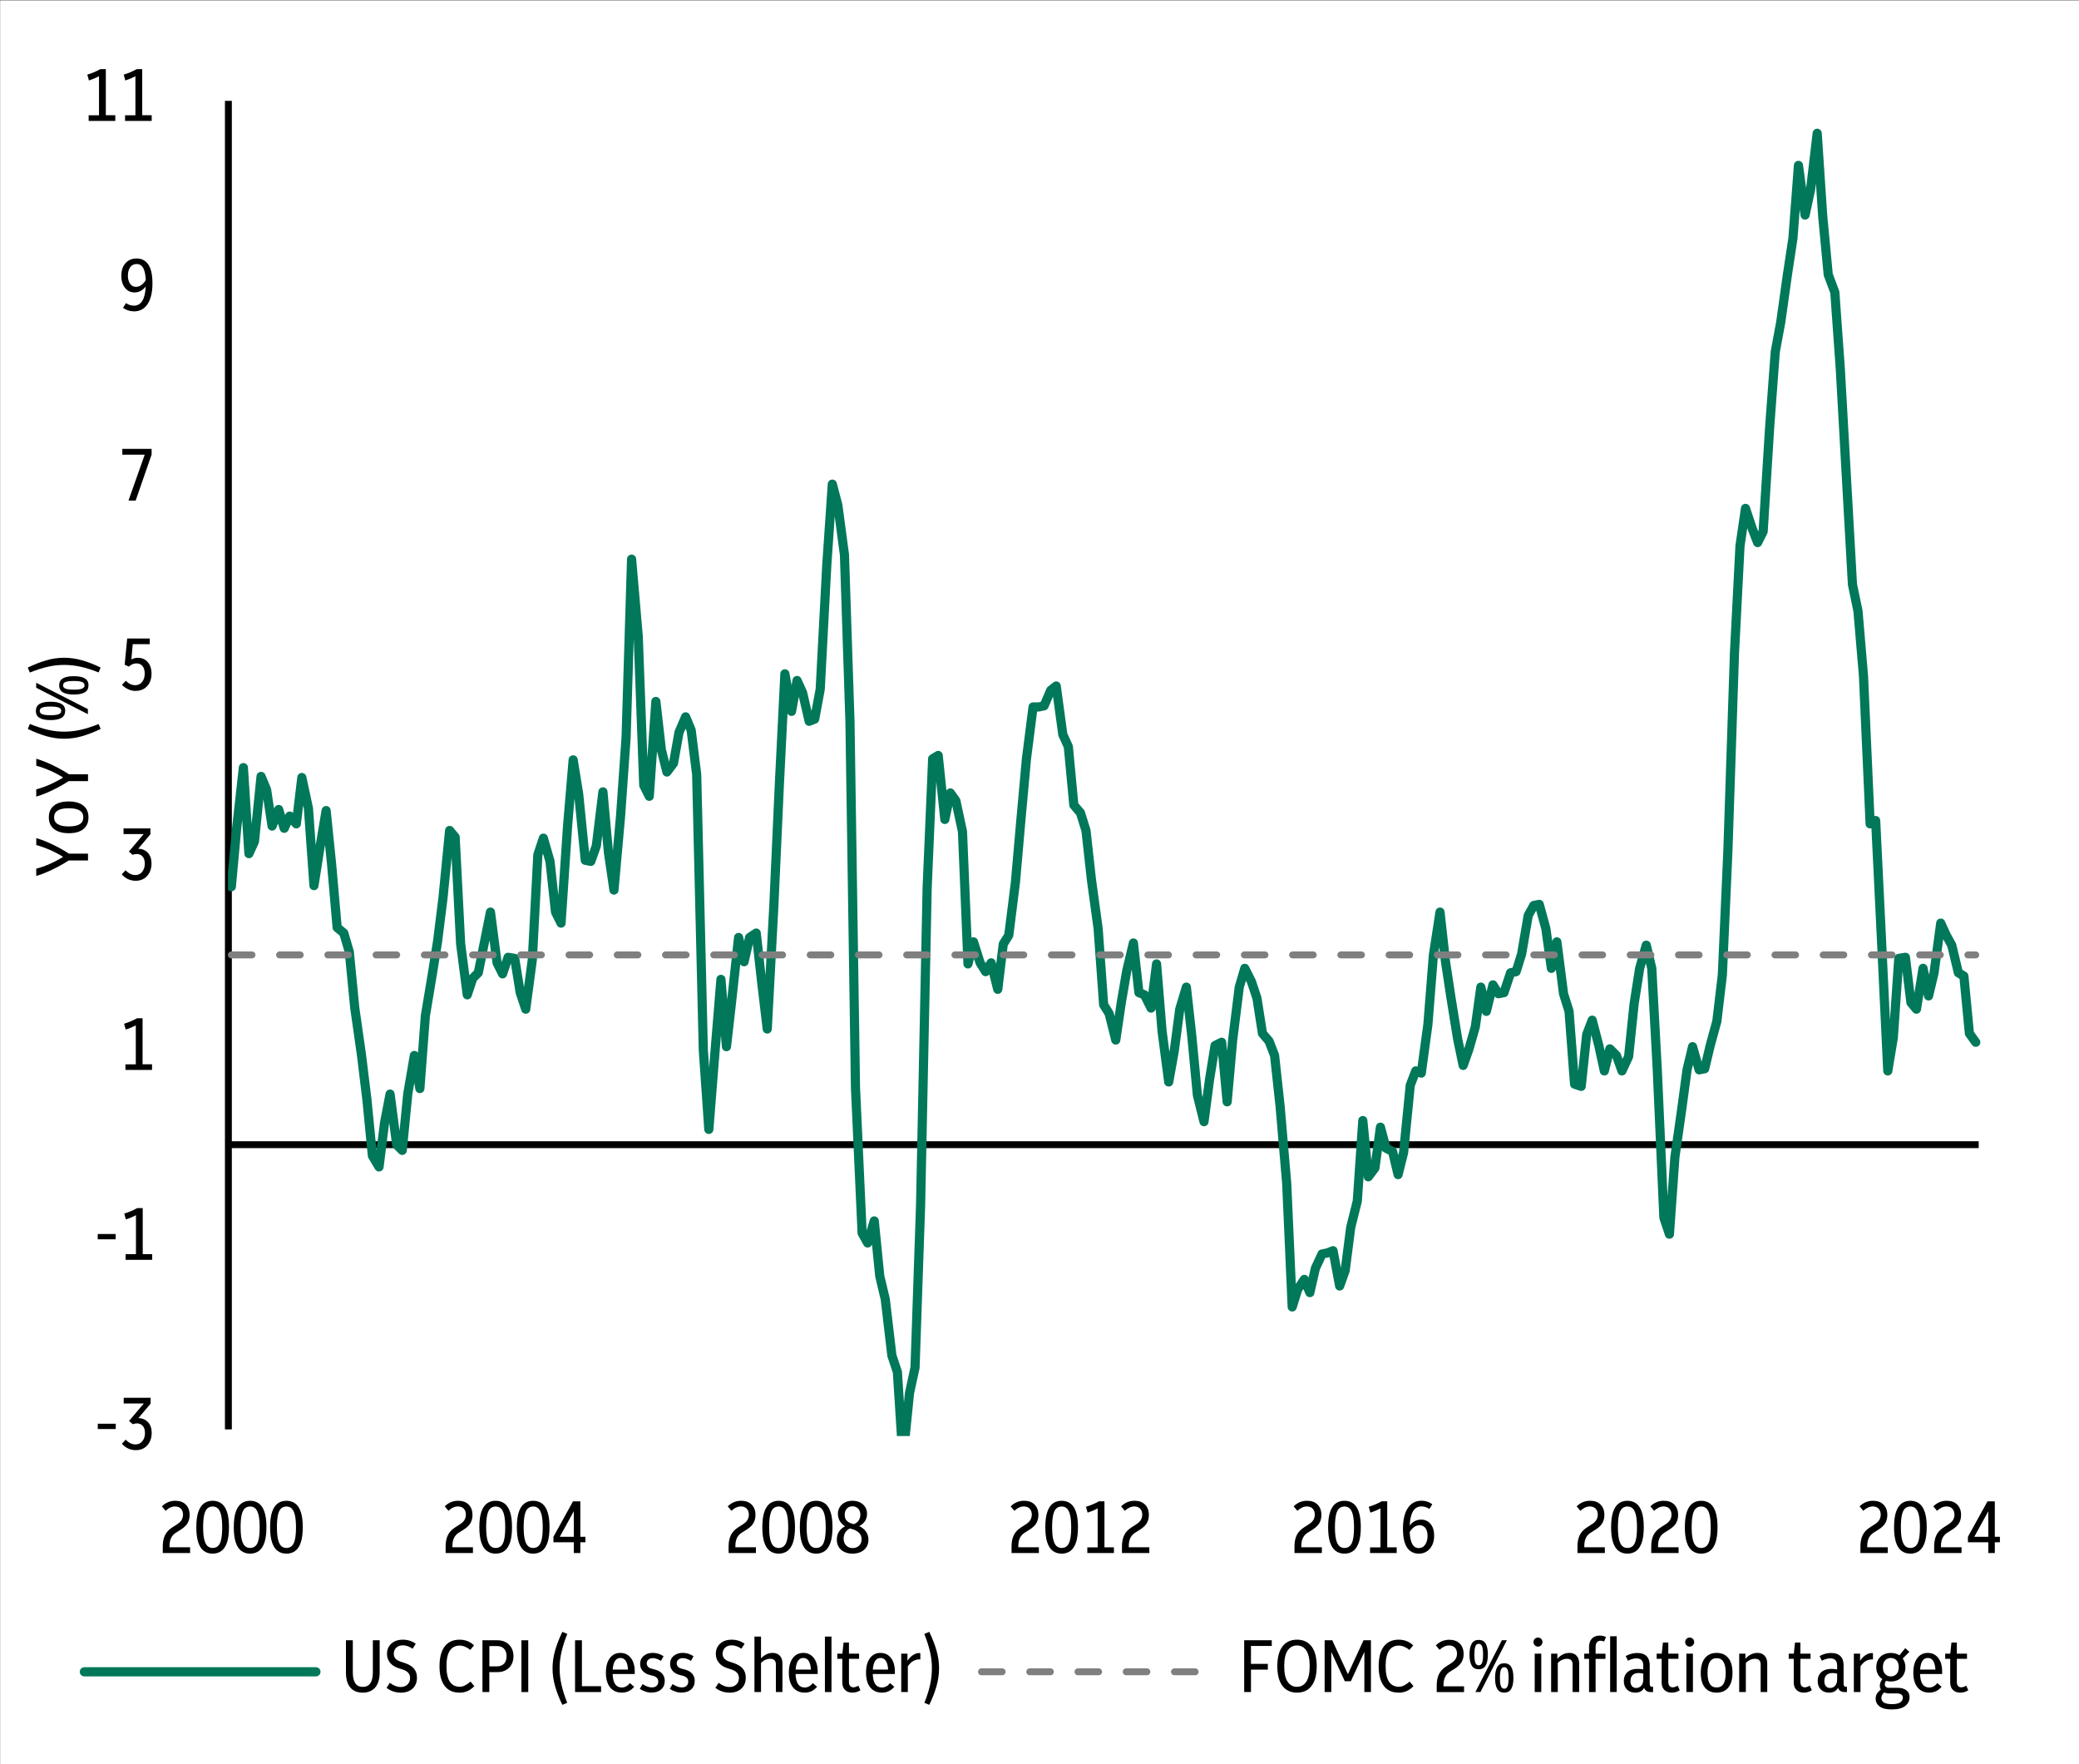 <?xml version="1.0" encoding="UTF-8"?>
<svg id="Layer_1" data-name="Layer 1" xmlns="http://www.w3.org/2000/svg" xmlns:xlink="http://www.w3.org/1999/xlink" viewBox="0 0 493.92 419.04">
  <rect x="0" y="0" width="493.92" height="419.04" fill="#333333" stroke="none"/>
  <defs>
    <style>
      .cls-1 {
        clip-path: url(#clippath-20);
      }

      .cls-2 {
        clip-path: url(#clippath-11);
      }

      .cls-3 {
        clip-path: url(#clippath-16);
      }

      .cls-4 {
        stroke: #007859;
        stroke-width: 2.18px;
      }

      .cls-4, .cls-5, .cls-6, .cls-7, .cls-8 {
        fill: none;
      }

      .cls-4, .cls-5, .cls-7 {
        stroke-linejoin: round;
      }

      .cls-4, .cls-7 {
        stroke-linecap: round;
      }

      .cls-5, .cls-7 {
        stroke-width: 1.64px;
      }

      .cls-5, .cls-8 {
        stroke: #000;
      }

      .cls-9 {
        clip-path: url(#clippath-2);
      }

      .cls-10 {
        clip-path: url(#clippath-13);
      }

      .cls-11, .cls-6, .cls-12 {
        stroke-width: 0px;
      }

      .cls-13 {
        clip-path: url(#clippath-15);
      }

      .cls-14 {
        clip-path: url(#clippath-6);
      }

      .cls-15 {
        clip-path: url(#clippath-7);
      }

      .cls-16 {
        clip-path: url(#clippath-21);
      }

      .cls-17 {
        clip-path: url(#clippath-1);
      }

      .cls-18 {
        clip-path: url(#clippath-4);
      }

      .cls-19 {
        clip-path: url(#clippath-12);
      }

      .cls-12 {
        fill: #fff;
      }

      .cls-20 {
        clip-path: url(#clippath-9);
      }

      .cls-21 {
        clip-path: url(#clippath);
      }

      .cls-22 {
        clip-path: url(#clippath-19);
      }

      .cls-23 {
        clip-path: url(#clippath-3);
      }

      .cls-24 {
        clip-path: url(#clippath-8);
      }

      .cls-7 {
        stroke: #7f7f7f;
        stroke-dasharray: 0 0 4.91 6.55;
      }

      .cls-25 {
        clip-path: url(#clippath-18);
      }

      .cls-8 {
        opacity: 0;
        stroke-miterlimit: 10;
        stroke-width: .14px;
      }

      .cls-26 {
        clip-path: url(#clippath-14);
      }

      .cls-27 {
        clip-path: url(#clippath-17);
      }

      .cls-28 {
        clip-path: url(#clippath-5);
      }

      .cls-29 {
        clip-path: url(#clippath-10);
      }
    </style>
    <clipPath id="clippath">
      <rect class="cls-6" x="-.12" y="-.12" width="494.16" height="419.28"/>
    </clipPath>
    <clipPath id="clippath-1">
      <rect class="cls-6" x="-.12" y="-.12" width="494.16" height="419.28"/>
    </clipPath>
    <clipPath id="clippath-2">
      <rect class="cls-6" x="54.16" y="23.83" width="417.39" height="317.3"/>
    </clipPath>
    <clipPath id="clippath-3">
      <rect class="cls-6" x="54.16" y="23.83" width="417.39" height="317.3"/>
    </clipPath>
    <clipPath id="clippath-4">
      <rect class="cls-6" width="493.92" height="419.04"/>
    </clipPath>
    <clipPath id="clippath-5">
      <rect class="cls-6" width="493.92" height="419.04"/>
    </clipPath>
    <clipPath id="clippath-6">
      <rect class="cls-6" width="493.92" height="419.04"/>
    </clipPath>
    <clipPath id="clippath-7">
      <rect class="cls-6" width="493.92" height="419.04"/>
    </clipPath>
    <clipPath id="clippath-8">
      <rect class="cls-6" width="493.92" height="419.04"/>
    </clipPath>
    <clipPath id="clippath-9">
      <rect class="cls-6" width="493.92" height="419.04"/>
    </clipPath>
    <clipPath id="clippath-10">
      <rect class="cls-6" width="493.92" height="419.04"/>
    </clipPath>
    <clipPath id="clippath-11">
      <rect class="cls-6" width="493.92" height="419.04"/>
    </clipPath>
    <clipPath id="clippath-12">
      <rect class="cls-6" width="493.92" height="419.04"/>
    </clipPath>
    <clipPath id="clippath-13">
      <rect class="cls-6" width="493.92" height="419.04"/>
    </clipPath>
    <clipPath id="clippath-14">
      <rect class="cls-6" width="493.92" height="419.04"/>
    </clipPath>
    <clipPath id="clippath-15">
      <rect class="cls-6" width="493.92" height="419.04"/>
    </clipPath>
    <clipPath id="clippath-16">
      <rect class="cls-6" width="493.92" height="419.04"/>
    </clipPath>
    <clipPath id="clippath-17">
      <rect class="cls-6" width="493.92" height="419.04"/>
    </clipPath>
    <clipPath id="clippath-18">
      <rect class="cls-6" width="493.92" height="419.04"/>
    </clipPath>
    <clipPath id="clippath-19">
      <rect class="cls-6" width="493.92" height="419.04"/>
    </clipPath>
    <clipPath id="clippath-20">
      <rect class="cls-6" width="493.92" height="419.04"/>
    </clipPath>
    <clipPath id="clippath-21">
      <rect class="cls-6" width="493.92" height="419.04"/>
    </clipPath>
  </defs>
  <g class="cls-21">
    <rect class="cls-8" x=".03" y=".08" width="493.98" height="419.1"/>
  </g>
  <g class="cls-17">
    <rect class="cls-12" x=".03" y=".08" width="493.98" height="419.1"/>
  </g>
  <line class="cls-5" x1="54.26" y1="339.55" x2="54.26" y2="23.96"/>
  <line class="cls-5" x1="54.26" y1="271.92" x2="470.09" y2="271.92"/>
  <g class="cls-9">
    <polyline class="cls-4" points="54.96 210.64 56.25 196.49 57.82 182.35 59.14 202.78 60.45 199.9 62.02 184.44 63.33 187.59 64.64 196.23 66.21 192.3 67.52 196.76 68.83 193.87 70.4 195.71 71.71 184.7 73.28 192.04 74.59 210.38 75.9 202 77.48 192.56 78.79 205.4 80.1 220.34 81.67 221.65 82.98 226.1 84.29 239.47 85.86 250.47 87.17 261.21 88.48 274.58 90.05 277.2 91.36 266.71 92.67 259.9 94.25 271.95 95.56 273.27 96.87 259.9 98.44 250.73 99.75 258.59 101.06 241.3 102.63 231.87 103.94 223.74 105.25 213.26 106.82 197.28 108.13 198.85 109.44 224.27 111.01 236.32 112.32 232.39 113.63 231.08 115.21 223.22 116.52 216.67 118.09 228.72 119.4 231.34 120.71 227.41 122.28 227.67 123.59 235.8 124.9 239.73 126.47 227.94 127.78 203.05 129.09 199.11 130.67 204.62 131.98 216.67 133.29 219.29 134.86 195.97 136.17 180.51 137.48 188.63 139.05 204.36 140.36 204.62 141.67 200.95 143.24 188.11 144.55 202.52 145.86 211.43 147.43 193.87 148.74 175.27 150.05 132.83 151.63 151.17 152.94 186.54 154.25 189.16 155.82 166.63 157.13 178.15 158.44 183.39 160.01 181.3 161.32 173.96 162.89 170.29 164.2 173.44 165.51 183.92 167.09 249.42 168.4 268.29 169.71 251.78 171.28 232.65 172.59 248.64 173.9 237.11 175.47 222.7 176.78 228.46 178.09 222.7 179.66 221.65 180.97 233.44 182.28 244.44 183.85 215.1 185.16 186.28 186.47 160.07 188.05 168.98 189.36 161.65 190.67 164.53 192.24 171.34 193.55 170.82 194.86 163.74 196.43 134.14 197.74 115.01 199.05 119.99 200.62 131.78 201.93 171.34 203.24 258.33 204.82 292.92 206.13 295.27 207.7 290.03 209.01 303.13 210.32 308.64 211.89 322 213.2 325.93 214.51 346.43 216.08 330.91 217.39 324.88 218.7 286.63 220.27 210.91 221.58 180.25 222.89 179.46 224.47 194.66 225.78 188.37 227.09 190.21 228.66 197.54 229.97 228.98 231.28 223.74 232.85 228.72 234.16 230.82 235.47 228.72 237.04 235.01 238.35 224.27 239.66 222.17 241.24 209.6 242.55 194.66 243.86 180.25 245.43 167.94 246.74 167.94 248.05 167.67 249.62 164 250.93 162.96 252.5 174.49 253.81 177.37 255.12 191.25 256.69 193.09 258 197.28 259.31 209.07 260.89 220.6 262.2 238.68 263.51 240.78 265.08 247.06 266.39 238.16 267.7 230.56 269.27 224.01 270.58 235.8 271.89 236.32 273.46 239.47 274.77 228.98 276.08 244.97 277.66 257.02 278.97 249.68 280.28 239.73 281.85 234.49 283.16 246.28 284.47 260.16 286.04 266.45 287.35 256.5 288.66 248.37 290.23 247.59 291.54 261.74 292.85 247.06 294.42 234.49 295.73 230.03 297.31 233.18 298.62 237.11 299.93 245.49 301.5 247.33 302.81 250.73 304.12 262.78 305.69 281.13 307 310.47 308.31 306.28 309.88 303.92 311.19 307.06 312.5 301.3 314.08 297.89 315.39 297.63 316.7 297.11 318.27 305.49 319.58 301.82 320.89 291.61 322.46 285.32 323.77 266.19 325.08 279.55 326.65 277.46 327.96 267.76 329.27 272.74 330.84 273.53 332.15 279.03 333.46 273.79 335.04 257.81 336.35 254.4 337.66 254.92 339.23 243.4 340.54 226.89 342.11 216.67 343.42 228.46 344.73 237.11 346.3 246.8 347.61 253.09 348.92 249.42 350.5 243.92 351.81 234.49 353.12 240.25 354.69 233.96 356 236.06 357.31 235.8 358.88 231.08 360.19 230.82 361.5 226.63 363.07 217.46 364.38 215.1 365.69 214.84 367.26 220.6 368.57 230.03 369.88 223.74 371.46 236.06 372.77 240.25 374.08 257.54 375.65 258.07 376.96 245.75 378.27 242.35 379.84 248.37 381.15 254.4 382.46 249.16 384.03 250.73 385.34 254.4 386.92 250.99 388.23 238.42 389.54 230.03 391.11 224.53 392.42 230.03 393.73 254.14 395.3 289.25 396.61 293.18 397.92 274.84 399.49 263.83 400.8 254.14 402.11 248.64 403.68 254.14 404.99 253.88 406.3 248.37 407.88 242.61 409.19 231.6 410.5 202.26 412.07 155.1 413.38 129.68 414.69 120.77 416.26 125.49 417.57 128.89 418.88 126.27 420.45 101.12 421.76 83.57 423.07 76.49 424.65 65.23 425.96 56.58 427.27 39.29 428.84 51.08 430.15 45.05 431.72 31.66 433.03 51.34 434.34 65.23 435.91 69.42 437.22 87.76 438.53 111.08 440.1 138.85 441.41 145.14 442.72 160.6 444.3 195.71 445.61 194.92 446.92 221.65 448.49 254.4 449.8 246.54 451.11 227.67 452.68 227.41 453.99 238.16 455.3 239.73 456.87 230.03 458.18 236.58 459.49 231.08 461.07 219.29 462.38 222.17 463.69 224.53 465.26 231.08 466.57 231.87 467.88 245.49 469.39 247.59"/>
  </g>
  <g class="cls-23">
    <polyline class="cls-7" points="54.96 226.84 56.25 226.84 57.82 226.84 59.14 226.84 60.45 226.84 62.02 226.84 63.33 226.84 64.64 226.84 66.21 226.84 67.52 226.84 68.83 226.84 70.4 226.84 71.71 226.84 73.28 226.84 74.59 226.84 75.9 226.84 77.48 226.84 78.79 226.84 80.1 226.84 81.67 226.84 82.98 226.84 84.29 226.84 85.86 226.84 87.17 226.84 88.48 226.84 90.05 226.84 91.36 226.84 92.67 226.84 94.25 226.84 95.56 226.84 96.87 226.84 98.44 226.84 99.75 226.84 101.06 226.84 102.63 226.84 103.94 226.84 105.25 226.84 106.82 226.84 108.13 226.84 109.44 226.84 111.01 226.84 112.32 226.84 113.63 226.84 115.21 226.84 116.52 226.84 118.09 226.84 119.4 226.84 120.71 226.84 122.28 226.84 123.59 226.84 124.9 226.84 126.47 226.84 127.78 226.84 129.09 226.84 130.67 226.84 131.98 226.84 133.29 226.84 134.86 226.84 136.17 226.84 137.48 226.84 139.05 226.84 140.36 226.84 141.67 226.84 143.24 226.84 144.55 226.84 145.86 226.84 147.43 226.84 148.74 226.84 150.05 226.84 151.63 226.84 152.94 226.84 154.25 226.84 155.82 226.84 157.13 226.84 158.44 226.84 160.01 226.84 161.32 226.84 162.89 226.84 164.2 226.84 165.51 226.84 167.09 226.84 168.4 226.84 169.71 226.84 171.28 226.84 172.59 226.84 173.9 226.84 175.47 226.84 176.78 226.84 178.09 226.84 179.66 226.84 180.97 226.84 182.28 226.84 183.85 226.84 185.16 226.84 186.47 226.84 188.05 226.84 189.36 226.84 190.67 226.84 192.24 226.84 193.55 226.84 194.86 226.84 196.43 226.84 197.74 226.84 199.05 226.84 200.62 226.84 201.93 226.84 203.24 226.84 204.82 226.84 206.13 226.84 207.7 226.84 209.01 226.84 210.32 226.84 211.89 226.84 213.2 226.84 214.51 226.84 216.08 226.84 217.39 226.84 218.7 226.84 220.27 226.84 221.58 226.84 222.89 226.84 224.47 226.84 225.78 226.84 227.09 226.84 228.66 226.84 229.97 226.84 231.28 226.84 232.85 226.84 234.16 226.84 235.47 226.84 237.04 226.84 238.35 226.84 239.66 226.84 241.24 226.84 242.55 226.84 243.86 226.84 245.43 226.84 246.74 226.84 248.05 226.84 249.62 226.84 250.93 226.84 252.5 226.84 253.81 226.84 255.12 226.84 256.69 226.84 258 226.84 259.31 226.84 260.89 226.84 262.2 226.84 263.51 226.84 265.08 226.84 266.39 226.84 267.7 226.84 269.27 226.84 270.58 226.84 271.89 226.84 273.46 226.84 274.77 226.84 276.08 226.84 277.66 226.84 278.97 226.84 280.28 226.84 281.85 226.84 283.16 226.84 284.47 226.84 286.04 226.84 287.35 226.84 288.66 226.84 290.23 226.84 291.54 226.84 292.85 226.84 294.42 226.84 295.73 226.84 297.31 226.84 298.62 226.84 299.93 226.84 301.5 226.84 302.81 226.84 304.12 226.84 305.69 226.84 307 226.84 308.31 226.84 309.88 226.84 311.19 226.84 312.5 226.84 314.08 226.84 315.39 226.84 316.7 226.84 318.27 226.84 319.58 226.84 320.89 226.84 322.46 226.84 323.77 226.84 325.08 226.84 326.65 226.84 327.96 226.84 329.27 226.84 330.84 226.84 332.15 226.84 333.46 226.84 335.04 226.84 336.35 226.84 337.66 226.84 339.23 226.84 340.54 226.84 342.11 226.84 343.42 226.84 344.73 226.84 346.3 226.84 347.61 226.84 348.92 226.84 350.5 226.84 351.81 226.84 353.12 226.84 354.69 226.84 356 226.84 357.31 226.84 358.88 226.84 360.19 226.84 361.5 226.84 363.07 226.84 364.38 226.84 365.69 226.84 367.26 226.84 368.57 226.84 369.88 226.84 371.46 226.84 372.77 226.84 374.08 226.84 375.65 226.84 376.96 226.84 378.27 226.84 379.84 226.84 381.15 226.84 382.46 226.84 384.03 226.84 385.34 226.84 386.92 226.84 388.23 226.84 389.54 226.84 391.11 226.84 392.42 226.84 393.73 226.84 395.3 226.84 396.61 226.84 397.92 226.84 399.49 226.84 400.8 226.84 402.11 226.84 403.68 226.84 404.99 226.84 406.3 226.84 407.88 226.84 409.19 226.84 410.5 226.84 412.07 226.84 413.38 226.84 414.69 226.84 416.26 226.84 417.57 226.84 418.88 226.84 420.45 226.84 421.76 226.84 423.07 226.84 424.65 226.84 425.96 226.84 427.27 226.84 428.84 226.84 430.15 226.84 431.72 226.84 433.03 226.84 434.34 226.84 435.91 226.84 437.22 226.84 438.53 226.84 440.1 226.84 441.41 226.84 442.72 226.84 444.3 226.84 445.61 226.84 446.92 226.84 448.49 226.84 449.8 226.84 451.11 226.84 452.68 226.84 453.99 226.84 455.3 226.84 456.87 226.84 458.18 226.84 459.49 226.84 461.07 226.84 462.38 226.84 463.69 226.84 465.26 226.84 466.57 226.84 467.88 226.84 469.39 226.84"/>
  </g>
  <g class="cls-18">
    <g>
      <path class="cls-11" d="M23.23,339.47v-1.26h4.27v1.26h-4.27Z"/>
      <path class="cls-11" d="M32.33,344.49c-1.35,0-2.47-.51-3.37-1.53l.91-.97c.71.76,1.49,1.14,2.32,1.14.68,0,1.22-.26,1.63-.77.41-.51.62-1.16.62-1.93s-.18-1.33-.54-1.72c-.36-.39-.82-.58-1.37-.58-.15,0-.31.02-.47.05-.16.04-.33.08-.52.14l-.88-.77,3.51-4.15h-4.78v-1.35h6.39v1.39l-2.9,3.44c.95.02,1.71.35,2.29.97.58.62.87,1.48.87,2.56,0,.79-.16,1.48-.47,2.1-.31.62-.74,1.1-1.3,1.45-.56.35-1.21.53-1.96.53Z"/>
    </g>
  </g>
  <g class="cls-28">
    <g>
      <path class="cls-11" d="M23.22,294.4v-1.26h4.26v1.26h-4.26Z"/>
      <path class="cls-11" d="M29.84,299.28v-1.35h2.46v-9.26c-.39.21-.77.39-1.15.55-.38.16-.79.31-1.24.46l-.39-1.39c.57-.18,1.11-.37,1.62-.59.51-.22.99-.45,1.45-.71h1.32v10.93h2.25v1.35h-6.32Z"/>
    </g>
  </g>
  <g class="cls-14">
    <path class="cls-11" d="M29.8,254.18v-1.35h2.46v-9.26c-.39.21-.77.39-1.15.55-.38.16-.79.31-1.24.46l-.39-1.39c.57-.18,1.11-.37,1.62-.59.51-.22.99-.45,1.45-.71h1.32v10.93h2.25v1.35h-6.32Z"/>
  </g>
  <g class="cls-15">
    <path class="cls-11" d="M32.29,209.23c-1.35,0-2.47-.51-3.37-1.53l.91-.97c.71.76,1.49,1.14,2.32,1.14.68,0,1.22-.26,1.63-.77.41-.51.62-1.16.62-1.93s-.18-1.33-.54-1.72c-.36-.39-.82-.58-1.37-.58-.15,0-.31.02-.47.05-.16.04-.33.08-.52.14l-.88-.77,3.51-4.15h-4.78v-1.35h6.39v1.39l-2.9,3.44c.95.02,1.71.35,2.29.97.58.62.87,1.48.87,2.56,0,.79-.16,1.48-.47,2.1-.31.62-.74,1.1-1.3,1.45-.56.35-1.21.53-1.96.53Z"/>
  </g>
  <g class="cls-24">
    <path class="cls-11" d="M32.24,164.13c-.63,0-1.23-.13-1.79-.4-.56-.26-1.05-.61-1.48-1.04l.91-.97c.69.7,1.45,1.05,2.27,1.05.66,0,1.19-.26,1.61-.77.42-.52.62-1.17.62-1.97s-.17-1.36-.51-1.79-.82-.65-1.44-.65c-.69,0-1.29.26-1.81.77l-1-.46.6-6.22h5.36v1.35h-4.04l-.33,3.62c.48-.26.99-.39,1.53-.39.97,0,1.76.34,2.36,1.02.6.68.9,1.6.9,2.78,0,.81-.16,1.52-.47,2.13-.32.61-.76,1.08-1.32,1.42-.56.34-1.22.51-1.97.51Z"/>
  </g>
  <g class="cls-20">
    <path class="cls-11" d="M30.52,118.92l3.86-10.9h-5.32v-1.39h6.96v1.35l-3.79,10.93h-1.72Z"/>
  </g>
  <g class="cls-29">
    <path class="cls-11" d="M31.81,73.96c-.95,0-1.81-.28-2.58-.84l.7-1.12c.6.41,1.22.61,1.88.61,1.73,0,2.67-1.52,2.81-4.56-.71.95-1.61,1.42-2.68,1.42-.62,0-1.16-.17-1.63-.5-.47-.33-.83-.79-1.1-1.39-.26-.59-.39-1.28-.39-2.06,0-.87.15-1.61.46-2.22.31-.61.74-1.08,1.28-1.41.54-.33,1.17-.49,1.87-.49,1.22,0,2.15.48,2.81,1.44.65.96.98,2.46.98,4.51s-.39,3.73-1.16,4.89c-.77,1.15-1.85,1.73-3.25,1.73ZM30.38,65.45c0,.82.18,1.47.53,1.96.35.49.81.73,1.37.73.91,0,1.7-.54,2.35-1.61-.06-1.29-.26-2.24-.61-2.87-.35-.63-.87-.94-1.54-.94s-1.15.24-1.53.73c-.37.49-.56,1.16-.56,2.01Z"/>
  </g>
  <g class="cls-2">
    <g>
      <path class="cls-11" d="M21.06,28.73v-1.35h2.46v-9.28c-.39.21-.77.4-1.15.55-.38.16-.79.31-1.24.47l-.39-1.39c.57-.18,1.12-.37,1.63-.59.51-.22.99-.45,1.45-.71h1.32v10.94h2.25v1.35h-6.32Z"/>
      <path class="cls-11" d="M29.71,28.73v-1.35h2.46v-9.28c-.39.21-.77.4-1.15.55-.38.16-.79.31-1.24.47l-.39-1.39c.57-.18,1.12-.37,1.63-.59.51-.22.99-.45,1.45-.71h1.32v10.94h2.25v1.35h-6.32Z"/>
    </g>
  </g>
  <g class="cls-19">
    <g>
      <path class="cls-11" d="M38.67,368.93v-1.56c0-1.04.17-1.93.52-2.66.35-.73.92-1.35,1.73-1.87l1.23-.79c.49-.33.84-.68,1.03-1.04s.3-.77.3-1.2c0-.6-.17-1.07-.5-1.42-.33-.35-.79-.53-1.38-.53-.76,0-1.52.34-2.26,1.04l-.88-1.07c.48-.46.98-.79,1.5-1,.52-.21,1.08-.32,1.69-.32,1.05,0,1.88.3,2.49.91.61.61.91,1.43.91,2.47,0,.71-.16,1.34-.46,1.89-.31.54-.82,1.05-1.54,1.52l-1.33.84c-.96.63-1.44,1.65-1.44,3.07v.35h4.88v1.37h-6.49Z"/>
      <path class="cls-11" d="M50.51,369.07c-.8,0-1.48-.21-2.06-.63s-1.03-1.09-1.34-2.02-.47-2.13-.47-3.63.16-2.71.47-3.63c.32-.92.76-1.6,1.34-2.02.58-.42,1.27-.63,2.06-.63s1.5.21,2.08.63c.58.42,1.03,1.09,1.34,2.02.32.92.47,2.13.47,3.63s-.16,2.71-.47,3.63-.76,1.6-1.34,2.02c-.58.42-1.27.63-2.08.63ZM50.51,367.72c.51,0,.94-.15,1.28-.46.34-.31.59-.82.75-1.54.16-.71.25-1.68.25-2.89s-.09-2.2-.26-2.93c-.18-.72-.43-1.25-.76-1.56-.33-.32-.75-.47-1.25-.47s-.92.16-1.26.46c-.34.31-.59.82-.75,1.54-.16.71-.25,1.68-.25,2.89s.09,2.21.26,2.93c.18.73.43,1.25.76,1.56.33.32.75.47,1.24.47Z"/>
      <path class="cls-11" d="M59.41,369.07c-.8,0-1.48-.21-2.06-.63s-1.03-1.09-1.34-2.02-.47-2.13-.47-3.63.16-2.71.47-3.63c.32-.92.76-1.6,1.34-2.02.58-.42,1.27-.63,2.06-.63s1.5.21,2.08.63c.58.42,1.03,1.09,1.34,2.02.32.92.47,2.13.47,3.63s-.16,2.71-.47,3.63-.76,1.6-1.34,2.02c-.58.42-1.27.63-2.08.63ZM59.41,367.72c.51,0,.94-.15,1.28-.46.34-.31.59-.82.75-1.54.16-.71.25-1.68.25-2.89s-.09-2.2-.26-2.93c-.18-.72-.43-1.25-.76-1.56-.33-.32-.75-.47-1.25-.47s-.92.16-1.26.46c-.34.31-.59.82-.75,1.54-.16.71-.25,1.68-.25,2.89s.09,2.21.26,2.93c.18.73.43,1.25.76,1.56.33.32.75.47,1.24.47Z"/>
      <path class="cls-11" d="M68.04,369.07c-.8,0-1.48-.21-2.06-.63s-1.03-1.09-1.34-2.02-.47-2.13-.47-3.63.16-2.71.47-3.63c.32-.92.76-1.6,1.34-2.02.58-.42,1.27-.63,2.06-.63s1.5.21,2.08.63c.58.42,1.03,1.09,1.34,2.02.32.92.47,2.13.47,3.63s-.16,2.71-.47,3.63-.76,1.6-1.34,2.02c-.58.42-1.27.63-2.08.63ZM68.04,367.72c.51,0,.94-.15,1.28-.46.34-.31.59-.82.75-1.54.16-.71.25-1.68.25-2.89s-.09-2.2-.26-2.93c-.18-.72-.43-1.25-.76-1.56-.33-.32-.75-.47-1.25-.47s-.92.16-1.26.46c-.34.31-.59.82-.75,1.54-.16.71-.25,1.68-.25,2.89s.09,2.21.26,2.93c.18.73.43,1.25.76,1.56.33.32.75.47,1.24.47Z"/>
    </g>
  </g>
  <g class="cls-10">
    <g>
      <path class="cls-11" d="M105.87,368.93v-1.56c0-1.04.17-1.93.52-2.66.35-.73.92-1.35,1.73-1.87l1.23-.79c.49-.33.84-.68,1.03-1.04s.3-.77.3-1.2c0-.6-.17-1.07-.5-1.42-.33-.35-.79-.53-1.38-.53-.76,0-1.52.34-2.26,1.04l-.88-1.07c.48-.46.98-.79,1.5-1,.52-.21,1.08-.32,1.69-.32,1.05,0,1.88.3,2.49.91.61.61.91,1.43.91,2.47,0,.71-.16,1.34-.46,1.89-.31.54-.82,1.05-1.54,1.52l-1.33.84c-.96.63-1.44,1.65-1.44,3.07v.35h4.88v1.37h-6.49Z"/>
      <path class="cls-11" d="M117.75,369.07c-.8,0-1.48-.21-2.06-.63s-1.03-1.09-1.34-2.02-.47-2.13-.47-3.63.16-2.71.47-3.63c.32-.92.76-1.6,1.34-2.02.58-.42,1.27-.63,2.06-.63s1.5.21,2.08.63c.58.42,1.03,1.09,1.34,2.02.32.92.47,2.13.47,3.63s-.16,2.71-.47,3.63-.76,1.6-1.34,2.02c-.58.42-1.27.63-2.08.63ZM117.75,367.72c.51,0,.94-.15,1.28-.46.34-.31.59-.82.75-1.54.16-.71.25-1.68.25-2.89s-.09-2.2-.26-2.93c-.18-.72-.43-1.25-.76-1.56-.33-.32-.75-.47-1.25-.47s-.92.16-1.26.46c-.34.31-.59.82-.75,1.54-.16.71-.25,1.68-.25,2.89s.09,2.21.26,2.93c.18.73.43,1.25.76,1.56.33.32.75.47,1.24.47Z"/>
      <path class="cls-11" d="M126.66,369.07c-.8,0-1.48-.21-2.06-.63s-1.03-1.09-1.34-2.02-.47-2.13-.47-3.63.16-2.71.47-3.63c.32-.92.76-1.6,1.34-2.02.58-.42,1.27-.63,2.06-.63s1.5.21,2.08.63c.58.42,1.03,1.09,1.34,2.02.32.92.47,2.13.47,3.63s-.16,2.71-.47,3.63-.76,1.6-1.34,2.02c-.58.42-1.27.63-2.08.63ZM126.66,367.72c.51,0,.94-.15,1.28-.46.34-.31.59-.82.75-1.54.16-.71.25-1.68.25-2.89s-.09-2.2-.26-2.93c-.18-.72-.43-1.25-.76-1.56-.33-.32-.75-.47-1.25-.47s-.92.16-1.26.46c-.34.31-.59.82-.75,1.54-.16.71-.25,1.68-.25,2.89s.09,2.21.26,2.93c.18.73.43,1.25.76,1.56.33.32.75.47,1.24.47Z"/>
      <path class="cls-11" d="M136.32,368.93v-2.56h-4.84v-1.3l4.65-8.42h1.74v8.42h1.21v1.3h-1.21v2.56h-1.54ZM132.99,365.07h3.33v-6.07l-3.33,6.07Z"/>
    </g>
  </g>
  <g class="cls-26">
    <g>
      <path class="cls-11" d="M173.1,368.93v-1.56c0-1.04.17-1.93.52-2.66.35-.73.92-1.35,1.73-1.87l1.23-.79c.49-.33.84-.68,1.03-1.04s.3-.77.3-1.2c0-.6-.17-1.07-.5-1.42-.33-.35-.79-.53-1.38-.53-.76,0-1.52.34-2.26,1.04l-.88-1.07c.48-.46.98-.79,1.5-1,.52-.21,1.08-.32,1.69-.32,1.05,0,1.88.3,2.49.91.61.61.91,1.43.91,2.47,0,.71-.16,1.34-.46,1.89-.31.54-.82,1.05-1.54,1.52l-1.33.84c-.96.63-1.44,1.65-1.44,3.07v.35h4.88v1.37h-6.49Z"/>
      <path class="cls-11" d="M184.98,369.07c-.8,0-1.48-.21-2.06-.63s-1.03-1.09-1.34-2.02-.47-2.13-.47-3.63.16-2.71.47-3.63c.32-.92.76-1.6,1.34-2.02.58-.42,1.27-.63,2.06-.63s1.5.21,2.08.63c.58.42,1.03,1.09,1.34,2.02.32.92.47,2.13.47,3.63s-.16,2.71-.47,3.63-.76,1.6-1.34,2.02c-.58.42-1.27.63-2.08.63ZM184.98,367.72c.51,0,.94-.15,1.28-.46.34-.31.59-.82.75-1.54.16-.71.25-1.68.25-2.89s-.09-2.2-.26-2.93c-.18-.72-.43-1.25-.76-1.56-.33-.32-.75-.47-1.25-.47s-.92.16-1.26.46c-.34.31-.59.82-.75,1.54-.16.71-.25,1.68-.25,2.89s.09,2.21.26,2.93c.18.73.43,1.25.76,1.56.33.32.75.47,1.24.47Z"/>
      <path class="cls-11" d="M193.89,369.07c-.8,0-1.48-.21-2.06-.63s-1.03-1.09-1.34-2.02-.47-2.13-.47-3.63.16-2.71.47-3.63c.32-.92.76-1.6,1.34-2.02.58-.42,1.27-.63,2.06-.63s1.5.21,2.08.63c.58.42,1.03,1.09,1.34,2.02.32.92.47,2.13.47,3.63s-.16,2.71-.47,3.63-.76,1.6-1.34,2.02c-.58.42-1.27.63-2.08.63ZM193.89,367.72c.51,0,.94-.15,1.28-.46.34-.31.59-.82.75-1.54.16-.71.25-1.68.25-2.89s-.09-2.2-.26-2.93c-.18-.72-.43-1.25-.76-1.56-.33-.32-.75-.47-1.25-.47s-.92.16-1.26.46c-.34.31-.59.82-.75,1.54-.16.71-.25,1.68-.25,2.89s.09,2.21.26,2.93c.18.73.43,1.25.76,1.56.33.32.75.47,1.24.47Z"/>
      <path class="cls-11" d="M202.57,369.07c-1.13,0-2.04-.3-2.73-.9-.68-.6-1.03-1.41-1.03-2.43,0-1.43.65-2.48,1.95-3.16-.54-.34-.95-.76-1.25-1.27-.29-.51-.44-1.07-.44-1.69s.15-1.16.45-1.63c.3-.47.7-.83,1.22-1.09.51-.26,1.1-.39,1.77-.39s1.28.13,1.8.39c.52.26.93.63,1.23,1.09.3.46.45,1,.45,1.61,0,1.3-.62,2.27-1.86,2.93.69.33,1.23.76,1.61,1.31.39.54.58,1.18.58,1.92,0,.68-.16,1.26-.47,1.75-.32.49-.75.87-1.32,1.15-.56.27-1.22.41-1.96.41ZM200.43,365.51c0,.68.2,1.22.61,1.63.4.41.91.61,1.52.61s1.13-.19,1.53-.57c.4-.38.61-.89.61-1.53s-.22-1.15-.65-1.56c-.43-.41-1.03-.71-1.79-.9-.12-.04-.23-.07-.35-.1-.47.22-.83.54-1.09.96-.26.42-.39.9-.39,1.46ZM200.68,359.86c0,.6.17,1.07.51,1.41.34.35.88.61,1.63.8.55-.2.95-.5,1.2-.9.25-.4.38-.86.38-1.36,0-.61-.18-1.09-.54-1.45-.36-.36-.8-.54-1.34-.54s-.98.18-1.32.54c-.35.36-.52.86-.52,1.49Z"/>
    </g>
  </g>
  <g class="cls-13">
    <g>
      <path class="cls-11" d="M240.32,368.93v-1.56c0-1.04.17-1.93.52-2.66.35-.73.92-1.35,1.73-1.87l1.23-.79c.49-.33.84-.68,1.03-1.04s.3-.77.3-1.2c0-.6-.17-1.07-.5-1.42-.33-.35-.79-.53-1.38-.53-.76,0-1.52.34-2.26,1.04l-.88-1.07c.48-.46.98-.79,1.5-1,.52-.21,1.08-.32,1.69-.32,1.05,0,1.88.3,2.49.91.61.61.91,1.43.91,2.47,0,.71-.16,1.34-.46,1.89-.31.54-.82,1.05-1.54,1.52l-1.33.84c-.96.63-1.44,1.65-1.44,3.07v.35h4.88v1.37h-6.49Z"/>
      <path class="cls-11" d="M252.21,369.07c-.79,0-1.48-.21-2.06-.63-.58-.42-1.03-1.09-1.34-2.02s-.47-2.13-.47-3.63.16-2.71.47-3.63c.32-.92.76-1.6,1.34-2.02.58-.42,1.27-.63,2.06-.63s1.5.21,2.08.63c.58.42,1.03,1.09,1.34,2.02.32.92.47,2.13.47,3.63s-.16,2.71-.47,3.63c-.32.92-.76,1.6-1.34,2.02s-1.27.63-2.08.63ZM252.21,367.72c.51,0,.94-.15,1.28-.46.34-.31.59-.82.75-1.54.16-.71.25-1.68.25-2.89s-.09-2.2-.26-2.93c-.17-.72-.43-1.25-.76-1.56-.33-.32-.75-.47-1.25-.47s-.92.16-1.26.46c-.34.31-.59.82-.75,1.54-.16.71-.25,1.68-.25,2.89s.09,2.21.26,2.93c.18.73.43,1.25.76,1.56.33.32.75.47,1.24.47Z"/>
      <path class="cls-11" d="M258.32,368.93v-1.35h2.46v-9.26c-.39.21-.77.39-1.15.55s-.79.31-1.24.46l-.39-1.39c.57-.18,1.11-.37,1.62-.59.51-.22.99-.45,1.45-.71h1.32v10.93h2.25v1.35h-6.32Z"/>
      <path class="cls-11" d="M266.55,368.93v-1.56c0-1.04.17-1.93.52-2.66.34-.73.92-1.35,1.73-1.87l1.23-.79c.49-.33.84-.68,1.04-1.04.2-.37.3-.77.3-1.2,0-.6-.17-1.07-.5-1.42s-.79-.53-1.38-.53c-.76,0-1.51.34-2.26,1.04l-.88-1.07c.48-.46.98-.79,1.5-1,.52-.21,1.08-.32,1.69-.32,1.05,0,1.88.3,2.49.91.61.61.91,1.43.91,2.47,0,.71-.16,1.34-.46,1.89-.31.54-.82,1.05-1.54,1.52l-1.33.84c-.96.63-1.44,1.65-1.44,3.07v.35h4.88v1.37h-6.49Z"/>
    </g>
  </g>
  <g class="cls-3">
    <g>
      <path class="cls-11" d="M307.54,368.93v-1.56c0-1.04.17-1.93.52-2.66.34-.73.92-1.35,1.73-1.87l1.23-.79c.49-.33.84-.68,1.04-1.04.2-.37.3-.77.3-1.2,0-.6-.17-1.07-.5-1.42s-.79-.53-1.38-.53c-.76,0-1.51.34-2.26,1.04l-.88-1.07c.48-.46.98-.79,1.5-1,.52-.21,1.08-.32,1.69-.32,1.05,0,1.88.3,2.49.91.61.61.91,1.43.91,2.47,0,.71-.16,1.34-.46,1.89-.31.54-.82,1.05-1.54,1.52l-1.33.84c-.96.63-1.44,1.65-1.44,3.07v.35h4.88v1.37h-6.49Z"/>
      <path class="cls-11" d="M319.4,369.07c-.79,0-1.48-.21-2.06-.63-.58-.42-1.03-1.09-1.34-2.02s-.47-2.13-.47-3.63.16-2.71.47-3.63c.32-.92.76-1.6,1.34-2.02.58-.42,1.27-.63,2.06-.63s1.5.21,2.08.63c.58.42,1.03,1.09,1.34,2.02.32.92.47,2.13.47,3.63s-.16,2.71-.47,3.63c-.32.92-.76,1.6-1.34,2.02s-1.27.63-2.08.63ZM319.4,367.72c.51,0,.94-.15,1.28-.46.34-.31.59-.82.75-1.54.16-.71.25-1.68.25-2.89s-.09-2.2-.26-2.93c-.17-.72-.43-1.25-.76-1.56-.33-.32-.75-.47-1.25-.47s-.92.16-1.26.46c-.34.31-.59.82-.75,1.54-.16.71-.25,1.68-.25,2.89s.09,2.21.26,2.93c.18.73.43,1.25.76,1.56.33.32.75.47,1.24.47Z"/>
      <path class="cls-11" d="M325.5,368.93v-1.35h2.46v-9.26c-.39.21-.77.39-1.15.55s-.79.31-1.24.46l-.39-1.39c.57-.18,1.11-.37,1.62-.59.51-.22.99-.45,1.45-.71h1.32v10.93h2.25v1.35h-6.32Z"/>
      <path class="cls-11" d="M337.08,369.07c-1.21,0-2.13-.48-2.79-1.44-.66-.96-.98-2.46-.98-4.51s.39-3.73,1.16-4.89c.77-1.15,1.85-1.73,3.25-1.73.96,0,1.81.28,2.56.84l-.68,1.12c-.61-.41-1.23-.61-1.88-.61-1.73,0-2.67,1.51-2.81,4.54.71-.94,1.63-1.4,2.74-1.4.9,0,1.64.34,2.21,1.02.57.68.86,1.61.86,2.79,0,.85-.16,1.6-.46,2.24-.31.64-.74,1.13-1.28,1.49s-1.17.54-1.89.54ZM337.26,362.33c-.92,0-1.71.54-2.35,1.61.11,2.54.82,3.81,2.14,3.81.66,0,1.17-.27,1.54-.82s.56-1.24.56-2.08-.18-1.46-.53-1.89-.81-.64-1.37-.64Z"/>
    </g>
  </g>
  <g class="cls-27">
    <g>
      <path class="cls-11" d="M374.77,368.93v-1.56c0-1.04.17-1.93.52-2.66.34-.73.92-1.35,1.73-1.87l1.23-.79c.49-.33.84-.68,1.04-1.04.2-.37.3-.77.3-1.2,0-.6-.17-1.07-.5-1.42s-.79-.53-1.38-.53c-.76,0-1.51.34-2.26,1.04l-.88-1.07c.48-.46.98-.79,1.5-1,.52-.21,1.08-.32,1.69-.32,1.05,0,1.88.3,2.49.91.61.61.91,1.43.91,2.47,0,.71-.16,1.34-.46,1.89-.31.54-.82,1.05-1.54,1.52l-1.33.84c-.96.63-1.44,1.65-1.44,3.07v.35h4.88v1.37h-6.49Z"/>
      <path class="cls-11" d="M386.63,369.07c-.79,0-1.48-.21-2.06-.63-.58-.42-1.03-1.09-1.34-2.02s-.47-2.13-.47-3.63.16-2.71.47-3.63c.32-.92.76-1.6,1.34-2.02.58-.42,1.27-.63,2.06-.63s1.5.21,2.08.63c.58.42,1.03,1.09,1.34,2.02.32.92.47,2.13.47,3.63s-.16,2.71-.47,3.63c-.32.92-.76,1.6-1.34,2.02s-1.27.63-2.08.63ZM386.63,367.72c.51,0,.94-.15,1.28-.46.34-.31.59-.82.75-1.54.16-.71.25-1.68.25-2.89s-.09-2.2-.26-2.93c-.17-.72-.43-1.25-.76-1.56-.33-.32-.75-.47-1.25-.47s-.92.16-1.26.46c-.34.31-.59.82-.75,1.54-.16.71-.25,1.68-.25,2.89s.09,2.21.26,2.93c.18.73.43,1.25.76,1.56.33.32.75.47,1.24.47Z"/>
      <path class="cls-11" d="M392.29,368.93v-1.56c0-1.04.17-1.93.52-2.66.34-.73.92-1.35,1.73-1.87l1.23-.79c.49-.33.84-.68,1.04-1.04.2-.37.3-.77.3-1.2,0-.6-.17-1.07-.5-1.42s-.79-.53-1.38-.53c-.76,0-1.51.34-2.26,1.04l-.88-1.07c.48-.46.98-.79,1.5-1,.52-.21,1.08-.32,1.69-.32,1.05,0,1.88.3,2.49.91.61.61.91,1.43.91,2.47,0,.71-.16,1.34-.46,1.89-.31.54-.82,1.05-1.54,1.52l-1.33.84c-.96.63-1.44,1.65-1.44,3.07v.35h4.88v1.37h-6.49Z"/>
      <path class="cls-11" d="M404.15,369.07c-.79,0-1.48-.21-2.06-.63-.58-.42-1.03-1.09-1.34-2.02s-.47-2.13-.47-3.63.16-2.71.47-3.63c.32-.92.76-1.6,1.34-2.02.58-.42,1.27-.63,2.06-.63s1.5.21,2.08.63c.58.42,1.03,1.09,1.34,2.02.32.92.47,2.13.47,3.63s-.16,2.71-.47,3.63c-.32.92-.76,1.6-1.34,2.02s-1.27.63-2.08.63ZM404.15,367.72c.51,0,.94-.15,1.28-.46.34-.31.59-.82.75-1.54.16-.71.25-1.68.25-2.89s-.09-2.2-.26-2.93c-.17-.72-.43-1.25-.76-1.56-.33-.32-.75-.47-1.25-.47s-.92.16-1.26.46c-.34.31-.59.82-.75,1.54-.16.71-.25,1.68-.25,2.89s.09,2.21.26,2.93c.18.73.43,1.25.76,1.56.33.32.75.47,1.24.47Z"/>
    </g>
  </g>
  <g class="cls-25">
    <g>
      <path class="cls-11" d="M441.99,368.93v-1.56c0-1.04.17-1.93.52-2.66.34-.73.92-1.35,1.73-1.87l1.23-.79c.49-.33.84-.68,1.04-1.04.2-.37.3-.77.3-1.2,0-.6-.17-1.07-.5-1.42s-.79-.53-1.38-.53c-.76,0-1.51.34-2.26,1.04l-.88-1.07c.48-.46.98-.79,1.5-1,.52-.21,1.08-.32,1.69-.32,1.05,0,1.88.3,2.49.91.61.61.91,1.43.91,2.47,0,.71-.16,1.34-.46,1.89-.31.54-.82,1.05-1.54,1.52l-1.33.84c-.96.63-1.44,1.65-1.44,3.07v.35h4.88v1.37h-6.49Z"/>
      <path class="cls-11" d="M453.85,369.07c-.79,0-1.48-.21-2.06-.63-.58-.42-1.03-1.09-1.34-2.02s-.47-2.13-.47-3.63.16-2.71.47-3.63c.32-.92.76-1.6,1.34-2.02.58-.42,1.27-.63,2.06-.63s1.5.21,2.08.63c.58.42,1.03,1.09,1.34,2.02.32.92.47,2.13.47,3.63s-.16,2.71-.47,3.63c-.32.92-.76,1.6-1.34,2.02s-1.27.63-2.08.63ZM453.85,367.72c.51,0,.94-.15,1.28-.46.34-.31.59-.82.75-1.54.16-.71.25-1.68.25-2.89s-.09-2.2-.26-2.93c-.17-.72-.43-1.25-.76-1.56-.33-.32-.75-.47-1.25-.47s-.92.16-1.26.46c-.34.31-.59.82-.75,1.54-.16.71-.25,1.68-.25,2.89s.09,2.21.26,2.93c.18.73.43,1.25.76,1.56.33.32.75.47,1.24.47Z"/>
      <path class="cls-11" d="M459.51,368.93v-1.56c0-1.04.17-1.93.52-2.66.34-.73.92-1.35,1.73-1.87l1.23-.79c.49-.33.84-.68,1.04-1.04.2-.37.3-.77.3-1.2,0-.6-.17-1.07-.5-1.42s-.79-.53-1.38-.53c-.76,0-1.51.34-2.26,1.04l-.88-1.07c.48-.46.98-.79,1.5-1,.52-.21,1.08-.32,1.69-.32,1.05,0,1.88.3,2.49.91.61.61.91,1.43.91,2.47,0,.71-.16,1.34-.46,1.89-.31.54-.82,1.05-1.54,1.52l-1.33.84c-.96.63-1.44,1.65-1.44,3.07v.35h4.88v1.37h-6.49Z"/>
      <path class="cls-11" d="M472.37,368.93v-2.56h-4.84v-1.3l4.65-8.42h1.74v8.42h1.21v1.3h-1.21v2.56h-1.54ZM469.04,365.07h3.33v-6.07l-3.33,6.07Z"/>
    </g>
  </g>
  <g class="cls-22">
    <g>
      <path class="cls-11" d="M20.88,204.41h-4.56c-.84.54-1.72,1.05-2.62,1.53-.91.48-1.8.9-2.67,1.27-.88.37-1.68.66-2.42.87v-1.72c2.13-.56,4.26-1.5,6.39-2.81-1.05-.66-2.12-1.21-3.19-1.68-1.08-.46-2.14-.84-3.19-1.13v-1.65c.71.2,1.52.49,2.41.86.89.38,1.81.81,2.74,1.3s1.8,1,2.61,1.53h4.53v1.63Z"/>
      <path class="cls-11" d="M21.02,194.16c0,1.21-.4,2.13-1.21,2.79-.81.66-1.96.98-3.47.98s-2.66-.33-3.49-.98c-.83-.65-1.25-1.58-1.25-2.79s.41-2.13,1.23-2.79c.82-.66,1.98-.98,3.49-.98s2.66.33,3.47.98c.82.65,1.23,1.58,1.23,2.79ZM19.79,194.16c0-.74-.29-1.28-.86-1.63-.57-.35-1.44-.53-2.61-.53-2.32,0-3.47.72-3.47,2.16s1.16,2.16,3.47,2.16c1.17,0,2.04-.18,2.61-.53s.86-.89.86-1.63Z"/>
      <path class="cls-11" d="M20.88,185.56h-4.56c-.84.54-1.72,1.05-2.62,1.53-.91.48-1.8.9-2.67,1.27-.88.37-1.68.66-2.42.87v-1.72c2.13-.56,4.26-1.5,6.39-2.81-1.05-.65-2.12-1.21-3.19-1.68-1.08-.46-2.14-.84-3.19-1.13v-1.65c.71.2,1.52.49,2.41.86.89.37,1.81.81,2.74,1.3s1.8,1,2.61,1.53h4.53v1.63Z"/>
      <path class="cls-11" d="M23.91,173.16c-1.51.74-2.98,1.31-4.41,1.72-1.43.41-2.85.61-4.25.61s-2.82-.2-4.24-.61c-1.42-.41-2.89-.98-4.41-1.72l.49-1.18c1.52.61,2.93,1.06,4.22,1.37,1.29.3,2.6.46,3.92.46s2.64-.15,3.95-.45c1.31-.3,2.73-.75,4.25-1.36l.49,1.16Z"/>
      <path class="cls-11" d="M15.48,168.88c0,.75-.29,1.3-.87,1.65-.58.35-1.45.53-2.6.53s-2.03-.18-2.61-.53c-.58-.35-.88-.9-.88-1.65s.29-1.31.88-1.66c.58-.34,1.45-.52,2.6-.52s2.01.17,2.61.52c.59.35.89.9.89,1.66ZM20.88,169.65l-12.28-6.28v-1.18l12.28,6.26v1.19ZM14.55,168.88c0-.37-.2-.64-.6-.8s-1.05-.24-1.95-.24-1.58.08-1.97.24c-.39.16-.59.42-.59.8s.2.62.59.78c.39.16,1.05.24,1.97.24s1.55-.08,1.95-.24c.4-.16.6-.42.6-.78ZM21.02,162.81c0,.75-.29,1.3-.87,1.65-.58.35-1.45.53-2.6.53s-2.03-.18-2.61-.53c-.58-.35-.88-.9-.88-1.65s.29-1.31.88-1.66c.58-.35,1.45-.52,2.6-.52s2.01.17,2.6.52c.59.34.89.9.89,1.66ZM20.09,162.81c0-.37-.2-.64-.6-.8-.4-.16-1.05-.24-1.95-.24s-1.58.08-1.97.24c-.39.16-.59.42-.59.8s.2.62.59.78c.39.16,1.05.24,1.97.24s1.55-.08,1.95-.24c.4-.16.6-.42.6-.78Z"/>
      <path class="cls-11" d="M23.91,158.58l-.49,1.16c-1.51-.61-2.92-1.06-4.23-1.35-1.31-.29-2.63-.44-3.96-.44s-2.63.15-3.92.45c-1.29.3-2.7.75-4.22,1.36l-.49-1.18c1.52-.74,2.99-1.31,4.41-1.72,1.42-.41,2.83-.61,4.24-.61s2.82.21,4.25.61c1.43.41,2.9.98,4.41,1.72Z"/>
    </g>
  </g>
  <line class="cls-4" x1="20.04" y1="397.14" x2="75.06" y2="397.14"/>
  <g class="cls-1">
    <g>
      <path class="cls-11" d="M86.18,402.09c-1.3,0-2.29-.41-2.97-1.23-.68-.82-1.02-2.01-1.02-3.57v-7.64h1.63v7.62c0,2.31.79,3.46,2.37,3.46s2.39-1.15,2.39-3.46v-7.62h1.62v7.61c0,1.56-.35,2.75-1.04,3.58-.7.83-1.69,1.25-2.98,1.25Z"/>
      <path class="cls-11" d="M95.21,402.09c-1.25,0-2.38-.38-3.37-1.14l.77-1.2c.88.67,1.74,1,2.58,1,.67,0,1.21-.2,1.62-.59s.62-.9.62-1.54c0-.5-.15-.92-.46-1.26s-.78-.61-1.44-.81l-.81-.26c-.87-.27-1.55-.7-2.04-1.29-.49-.59-.74-1.3-.74-2.12,0-.68.16-1.27.47-1.77.31-.5.75-.9,1.31-1.18s1.22-.42,1.97-.42c1.18,0,2.21.32,3.09.97l-.76,1.18c-.78-.54-1.56-.81-2.32-.81-.64,0-1.16.19-1.56.56-.39.38-.59.86-.59,1.44,0,.47.14.86.42,1.17.28.31.73.56,1.33.75l.79.26c1.01.32,1.75.76,2.24,1.33.49.57.73,1.29.73,2.17,0,1.1-.35,1.97-1.05,2.61-.7.64-1.65.96-2.83.96Z"/>
      <path class="cls-11" d="M109.18,402.09c-1.55,0-2.73-.53-3.54-1.6-.81-1.07-1.22-2.62-1.22-4.67s.41-3.64,1.23-4.71c.82-1.07,2-1.6,3.53-1.6.7,0,1.35.12,1.93.36s1.09.57,1.51.99l-.91,1.09c-.36-.32-.77-.57-1.21-.76-.45-.19-.88-.28-1.3-.28-1,0-1.77.39-2.31,1.18-.54.78-.82,2.02-.82,3.71s.27,2.91.81,3.7c.54.79,1.31,1.19,2.32,1.19.46,0,.9-.11,1.32-.34.42-.23.84-.52,1.26-.89l.91,1.09c-.52.53-1.05.92-1.62,1.17-.56.25-1.19.38-1.9.38Z"/>
      <path class="cls-11" d="M114.62,401.95v-12.3h3.6c.74,0,1.39.16,1.96.47.57.32,1.01.76,1.33,1.33.32.57.48,1.23.48,1.98s-.16,1.41-.48,1.99-.77,1.02-1.34,1.33c-.57.32-1.24.47-1.99.47h-1.93v4.73h-1.63ZM118.05,391.02h-1.79v4.83h1.79c.74,0,1.31-.22,1.7-.65.4-.43.6-1.02.6-1.77s-.2-1.34-.6-1.77c-.4-.43-.97-.64-1.7-.64Z"/>
      <path class="cls-11" d="M123.88,401.95v-12.3h1.62v12.3h-1.62Z"/>
      <path class="cls-11" d="M133.6,404.99c-.74-1.51-1.31-2.98-1.72-4.42s-.61-2.86-.61-4.26.2-2.82.61-4.24.98-2.9,1.72-4.42l1.18.49c-.61,1.52-1.07,2.93-1.37,4.23-.3,1.29-.46,2.6-.46,3.93s.15,2.64.45,3.95c.3,1.31.75,2.73,1.36,4.25l-1.16.49Z"/>
      <path class="cls-11" d="M136.62,401.95v-12.3h1.63v10.91h4.55v1.39h-6.18Z"/>
      <path class="cls-11" d="M147.76,402.09c-1.19,0-2.13-.41-2.8-1.23-.67-.82-1.01-1.99-1.01-3.5s.31-2.62.92-3.45c.61-.84,1.46-1.26,2.52-1.26.7,0,1.31.18,1.82.55s.9.88,1.18,1.54c.27.66.41,1.42.41,2.3v.62h-5.25c.07,2.14.79,3.21,2.16,3.21.74,0,1.39-.35,1.95-1.05l1,.88c-.77.92-1.74,1.39-2.9,1.39ZM147.39,393.85c-1.08,0-1.69.92-1.83,2.76h3.64c-.12-1.84-.72-2.76-1.81-2.76Z"/>
      <path class="cls-11" d="M154.85,402.09c-.52,0-1.02-.08-1.51-.24-.49-.16-.94-.38-1.34-.68l.67-1.11c.38.25.75.44,1.12.58.37.14.72.21,1.06.21.48,0,.86-.12,1.13-.37.27-.25.41-.58.41-1,0-.69-.39-1.15-1.18-1.37l-.95-.25c-.68-.19-1.21-.51-1.6-.96-.39-.45-.58-1-.58-1.64,0-.78.28-1.42.85-1.9.57-.48,1.29-.72,2.17-.72.44,0,.88.07,1.31.2.43.13.84.34,1.24.61l-.62,1.09c-.35-.21-.68-.37-.99-.48-.31-.11-.62-.17-.92-.17-.42,0-.77.11-1.05.33-.28.22-.42.52-.42.9,0,.29.09.55.26.77s.46.39.86.49l.95.26c.71.2,1.26.53,1.64.98.38.46.57,1.01.57,1.67,0,.84-.28,1.52-.84,2.02-.56.5-1.31.76-2.25.76Z"/>
      <path class="cls-11" d="M161.97,402.09c-.52,0-1.02-.08-1.51-.24-.49-.16-.94-.38-1.34-.68l.67-1.11c.38.25.75.44,1.12.58.37.14.72.21,1.06.21.48,0,.86-.12,1.13-.37.27-.25.41-.58.41-1,0-.69-.39-1.15-1.18-1.37l-.95-.25c-.68-.19-1.21-.51-1.6-.96-.39-.45-.58-1-.58-1.64,0-.78.28-1.42.85-1.9.57-.48,1.29-.72,2.17-.72.44,0,.88.07,1.31.2.43.13.84.34,1.24.61l-.62,1.09c-.35-.21-.68-.37-.99-.48-.31-.11-.62-.17-.92-.17-.42,0-.77.11-1.05.33-.28.22-.42.52-.42.9,0,.29.09.55.26.77s.46.39.86.49l.95.26c.71.2,1.26.53,1.64.98.38.46.57,1.01.57,1.67,0,.84-.28,1.52-.84,2.02-.56.5-1.31.76-2.25.76Z"/>
      <path class="cls-11" d="M173.33,402.09c-1.25,0-2.38-.38-3.37-1.14l.77-1.2c.88.67,1.74,1,2.58,1,.67,0,1.21-.2,1.62-.59s.62-.9.62-1.54c0-.5-.15-.92-.46-1.26s-.78-.61-1.44-.81l-.81-.26c-.87-.27-1.55-.7-2.04-1.29-.49-.59-.74-1.3-.74-2.12,0-.68.16-1.27.47-1.77.31-.5.75-.9,1.31-1.18s1.22-.42,1.97-.42c1.18,0,2.21.32,3.09.97l-.76,1.18c-.78-.54-1.56-.81-2.32-.81-.64,0-1.16.19-1.56.56-.39.38-.59.86-.59,1.44,0,.47.14.86.42,1.17.28.31.73.56,1.33.75l.79.26c1.01.32,1.75.76,2.24,1.33.49.57.73,1.29.73,2.17,0,1.1-.35,1.97-1.05,2.61-.7.64-1.65.96-2.83.96Z"/>
      <path class="cls-11" d="M179.24,401.95v-13.18h1.56v5.18c.82-.87,1.74-1.3,2.76-1.3.73,0,1.3.22,1.71.67.42.45.62,1.05.62,1.81v6.82h-1.56v-6.55c0-.9-.45-1.35-1.34-1.35-.41,0-.81.09-1.2.27-.39.18-.72.42-.99.73v6.9h-1.56Z"/>
      <path class="cls-11" d="M191.22,402.09c-1.19,0-2.13-.41-2.8-1.23-.67-.82-1.01-1.99-1.01-3.5s.31-2.62.92-3.45c.61-.84,1.46-1.26,2.52-1.26.7,0,1.31.18,1.82.55s.9.88,1.18,1.54c.27.66.41,1.42.41,2.3v.62h-5.25c.07,2.14.79,3.21,2.16,3.21.74,0,1.39-.35,1.95-1.05l1,.88c-.77.92-1.74,1.39-2.9,1.39ZM190.85,393.85c-1.08,0-1.69.92-1.83,2.76h3.64c-.12-1.84-.72-2.76-1.81-2.76Z"/>
      <path class="cls-11" d="M195.98,401.95v-13.18h1.56v13.18h-1.56Z"/>
      <path class="cls-11" d="M202.5,402.09c-.71,0-1.29-.21-1.73-.63-.44-.42-.66-1.02-.66-1.81v-5.59h-1.19v-1.23h1.21l.28-2.65h1.28v2.65h2.41v1.23h-2.41v5.45c0,.48.1.82.31,1.02.2.2.44.3.71.3.34,0,.74-.13,1.21-.39l.49,1.07c-.28.2-.59.35-.92.44-.33.09-.66.14-.99.14Z"/>
      <path class="cls-11" d="M209.56,402.09c-1.19,0-2.13-.41-2.8-1.23-.67-.82-1.01-1.99-1.01-3.5s.31-2.62.92-3.45c.61-.84,1.46-1.26,2.52-1.26.7,0,1.31.18,1.82.55s.9.88,1.18,1.54c.27.66.41,1.42.41,2.3v.62h-5.25c.07,2.14.79,3.21,2.16,3.21.74,0,1.39-.35,1.95-1.05l1,.88c-.77.92-1.74,1.39-2.9,1.39ZM209.19,393.85c-1.08,0-1.69.92-1.83,2.76h3.64c-.12-1.84-.72-2.76-1.81-2.76Z"/>
      <path class="cls-11" d="M214.11,401.95v-9.12h1.48v1.69c.36-.55.79-.99,1.28-1.33.49-.33.97-.5,1.44-.5h.18c.06,0,.11.01.16.04v1.48s-.09-.02-.12-.02h-.09c-.53,0-1.02.13-1.47.38-.45.25-.88.68-1.29,1.27v6.11h-1.56Z"/>
      <path class="cls-11" d="M220.77,404.99l-1.16-.49c.61-1.51,1.06-2.92,1.35-4.23.29-1.31.44-2.63.44-3.97s-.15-2.63-.45-3.93c-.3-1.29-.75-2.7-1.36-4.23l1.18-.49c.74,1.52,1.31,3,1.72,4.42.41,1.42.61,2.84.61,4.24s-.21,2.83-.61,4.26c-.41,1.43-.98,2.91-1.72,4.42Z"/>
    </g>
  </g>
  <line class="cls-7" x1="233.18" y1="397.14" x2="288.2" y2="397.14"/>
  <g class="cls-16">
    <g>
      <path class="cls-11" d="M295.59,401.95v-12.3h6.55v1.35h-4.94v4.25h4.01v1.37h-4.01v5.32h-1.62Z"/>
      <path class="cls-11" d="M308.13,402.09c-1.49,0-2.64-.54-3.45-1.61-.81-1.07-1.22-2.63-1.22-4.68s.41-3.61,1.22-4.68c.81-1.07,1.96-1.61,3.45-1.61s2.66.54,3.47,1.61c.81,1.07,1.22,2.63,1.22,4.68s-.41,3.61-1.22,4.68c-.81,1.07-1.97,1.61-3.47,1.61ZM308.13,400.7c.94,0,1.67-.4,2.21-1.2.54-.8.81-2.04.81-3.72s-.27-2.91-.81-3.71c-.54-.8-1.28-1.19-2.21-1.19s-1.66.39-2.21,1.19c-.54.79-.82,2.03-.82,3.72s.27,2.94.82,3.73c.54.79,1.28,1.19,2.21,1.19Z"/>
      <path class="cls-11" d="M314.7,401.95v-12.3h1.81l3.72,8.06,3.71-8.06h1.76v12.3h-1.56v-9.54l-3.21,6.97h-1.44l-3.21-6.97v9.54h-1.56Z"/>
      <path class="cls-11" d="M332.3,402.09c-1.55,0-2.73-.53-3.54-1.6-.81-1.07-1.22-2.62-1.22-4.67s.41-3.64,1.23-4.71c.82-1.07,2-1.6,3.53-1.6.7,0,1.35.12,1.93.36.58.24,1.09.57,1.51.99l-.91,1.09c-.36-.32-.77-.57-1.21-.76-.45-.19-.88-.28-1.3-.28-1,0-1.77.39-2.31,1.18-.54.78-.82,2.02-.82,3.71s.27,2.91.81,3.7c.54.79,1.31,1.19,2.32,1.19.46,0,.9-.11,1.32-.34s.84-.52,1.26-.89l.91,1.09c-.52.53-1.05.92-1.62,1.17-.56.25-1.2.38-1.9.38Z"/>
      <path class="cls-11" d="M341.33,401.95v-1.56c0-1.04.17-1.93.52-2.66.35-.73.92-1.36,1.73-1.87l1.23-.79c.49-.33.84-.68,1.04-1.04.2-.37.3-.77.3-1.2,0-.6-.17-1.07-.5-1.42s-.79-.53-1.38-.53c-.76,0-1.52.34-2.27,1.04l-.88-1.07c.48-.46.98-.79,1.5-1,.52-.21,1.09-.32,1.7-.32,1.05,0,1.88.3,2.49.91s.91,1.43.91,2.48c0,.71-.16,1.34-.47,1.89-.31.54-.82,1.05-1.54,1.52l-1.33.84c-.96.63-1.44,1.66-1.44,3.07v.35h4.88v1.37h-6.5Z"/>
      <path class="cls-11" d="M351.3,396.54c-.75,0-1.3-.29-1.65-.87-.35-.58-.53-1.45-.53-2.61s.18-2.03.53-2.62c.35-.59.9-.88,1.65-.88s1.31.29,1.66.88c.34.59.52,1.45.52,2.6s-.17,2.02-.52,2.61c-.35.59-.9.89-1.66.89ZM351.3,395.61c.37,0,.64-.2.8-.6.16-.4.24-1.05.24-1.95s-.08-1.58-.24-1.98c-.16-.39-.42-.59-.8-.59s-.62.2-.78.59c-.16.39-.24,1.05-.24,1.98s.08,1.55.24,1.95c.16.4.42.6.78.6ZM350.52,401.95l6.29-12.3h1.18l-6.27,12.3h-1.19ZM357.37,402.09c-.75,0-1.3-.29-1.65-.87-.35-.58-.53-1.45-.53-2.61s.18-2.03.53-2.62c.35-.59.9-.88,1.65-.88s1.31.29,1.66.88c.35.58.52,1.45.52,2.6s-.17,2.02-.52,2.61c-.35.59-.9.89-1.66.89ZM357.37,401.16c.38,0,.64-.2.8-.6.16-.4.24-1.05.24-1.95s-.08-1.58-.24-1.98c-.16-.39-.42-.59-.8-.59s-.62.2-.78.59c-.16.39-.24,1.05-.24,1.98s.08,1.55.24,1.95c.16.4.42.6.78.6Z"/>
      <path class="cls-11" d="M365.38,391.16c-.29,0-.54-.11-.75-.32-.21-.21-.31-.47-.31-.77s.1-.56.31-.76c.21-.2.45-.3.75-.3s.56.1.76.3c.21.2.31.45.31.76s-.1.56-.31.77c-.21.21-.46.32-.76.32ZM364.61,401.95v-9.12h1.56v9.12h-1.56Z"/>
      <path class="cls-11" d="M368.51,401.95v-9.12h1.48v1.21c.83-.93,1.78-1.39,2.85-1.39.73,0,1.3.22,1.71.67.42.45.62,1.05.62,1.81v6.82h-1.56v-6.55c0-.9-.45-1.35-1.33-1.35-.41,0-.81.09-1.2.27s-.72.42-.99.73v6.9h-1.56Z"/>
      <path class="cls-11" d="M377.52,401.95v-7.89h-1.14v-1.23h1.14v-1.55c0-.9.23-1.58.69-2.05.46-.46,1.06-.69,1.81-.69.32,0,.6.03.84.09s.47.14.69.25l-.46,1.07c-.28-.13-.57-.19-.86-.19-.33,0-.6.12-.82.35s-.33.6-.33,1.11v1.62h2.34v1.23h-2.34v7.89h-1.56ZM382.53,401.95v-13.26h1.56v13.26h-1.56Z"/>
      <path class="cls-11" d="M388.49,402.09c-.82,0-1.48-.25-1.97-.75-.49-.5-.74-1.16-.74-1.99,0-.9.29-1.61.87-2.13s1.37-.77,2.38-.77c.21,0,.43,0,.67.03s.47.05.7.1v-.91c0-1.15-.54-1.72-1.62-1.72-.63,0-1.31.19-2.02.56l-.53-1.12c.89-.48,1.81-.72,2.76-.72s1.7.25,2.2.75c.49.5.74,1.21.74,2.15v4.27c0,.35.05.58.14.69s.28.17.54.17h.12v1.26h-.51c-.84,0-1.38-.34-1.6-1.02-.42.77-1.14,1.16-2.14,1.16ZM387.36,399.35c0,.51.12.92.36,1.2s.58.43,1.01.43c.46,0,.85-.17,1.18-.52s.49-.85.49-1.5v-1.39c-.42-.09-.79-.14-1.11-.14-.63,0-1.11.17-1.44.5-.33.33-.49.81-.49,1.42Z"/>
      <path class="cls-11" d="M397.16,402.09c-.71,0-1.29-.21-1.73-.63-.44-.42-.66-1.02-.66-1.81v-5.59h-1.19v-1.23h1.21l.28-2.65h1.28v2.65h2.41v1.23h-2.41v5.45c0,.48.1.82.31,1.02s.44.3.71.3c.34,0,.74-.13,1.21-.39l.49,1.07c-.28.2-.59.35-.92.44s-.67.14-.99.14Z"/>
      <path class="cls-11" d="M401.42,391.16c-.29,0-.54-.11-.75-.32-.21-.21-.31-.47-.31-.77s.1-.56.31-.76c.21-.2.45-.3.75-.3s.56.1.76.3c.21.2.31.45.31.76s-.1.56-.31.77c-.21.21-.46.32-.76.32ZM400.64,401.95v-9.12h1.56v9.12h-1.56Z"/>
      <path class="cls-11" d="M407.83,402.09c-1.21,0-2.14-.4-2.79-1.21-.66-.81-.98-1.97-.98-3.48s.33-2.67.98-3.5c.66-.83,1.59-1.25,2.79-1.25s2.14.41,2.79,1.23c.66.82.98,1.99.98,3.5s-.33,2.66-.98,3.48c-.66.82-1.59,1.23-2.79,1.23ZM407.83,400.86c.74,0,1.28-.29,1.63-.86.35-.57.53-1.45.53-2.62,0-2.32-.72-3.48-2.16-3.48s-2.16,1.16-2.16,3.48c0,1.17.18,2.04.53,2.62.35.57.9.86,1.63.86Z"/>
      <path class="cls-11" d="M413.19,401.95v-9.12h1.48v1.21c.83-.93,1.78-1.39,2.85-1.39.73,0,1.3.22,1.71.67.42.45.62,1.05.62,1.81v6.82h-1.56v-6.55c0-.9-.45-1.35-1.33-1.35-.41,0-.81.09-1.2.27s-.72.42-.99.73v6.9h-1.56Z"/>
      <path class="cls-11" d="M428.54,402.09c-.71,0-1.29-.21-1.73-.63-.44-.42-.66-1.02-.66-1.81v-5.59h-1.19v-1.23h1.21l.28-2.65h1.28v2.65h2.41v1.23h-2.41v5.45c0,.48.1.82.31,1.02s.44.3.71.3c.34,0,.74-.13,1.21-.39l.49,1.07c-.28.2-.59.35-.92.44s-.67.14-.99.14Z"/>
      <path class="cls-11" d="M434.55,402.09c-.82,0-1.48-.25-1.97-.75-.49-.5-.74-1.16-.74-1.99,0-.9.29-1.61.87-2.13s1.37-.77,2.38-.77c.21,0,.43,0,.67.03s.47.05.7.1v-.91c0-1.15-.54-1.72-1.62-1.72-.63,0-1.31.19-2.02.56l-.53-1.12c.89-.48,1.81-.72,2.76-.72s1.7.25,2.2.75c.49.5.74,1.21.74,2.15v4.27c0,.35.05.58.14.69s.28.17.54.17h.12v1.26h-.51c-.84,0-1.38-.34-1.6-1.02-.42.77-1.14,1.16-2.14,1.16ZM433.42,399.35c0,.51.12.92.36,1.2s.58.43,1.01.43c.46,0,.85-.17,1.18-.52s.49-.85.49-1.5v-1.39c-.42-.09-.79-.14-1.11-.14-.63,0-1.11.17-1.44.5-.33.33-.49.81-.49,1.42Z"/>
      <path class="cls-11" d="M440.43,401.95v-9.12h1.48v1.69c.36-.55.79-.99,1.28-1.33.49-.33.97-.5,1.44-.5h.18c.06,0,.11.01.16.04v1.48s-.09-.02-.12-.02h-.09c-.53,0-1.02.13-1.47.38-.45.25-.88.68-1.29,1.27v6.11h-1.56Z"/>
      <path class="cls-11" d="M449.2,399.44c-.41,0-.79-.05-1.14-.16-.08.13-.15.26-.2.4s-.08.29-.08.46c0,.22.08.41.25.57s.41.24.74.24h2.13c.83,0,1.5.19,2.01.58.51.39.76.92.76,1.6,0,.89-.35,1.6-1.06,2.14-.71.54-1.76.81-3.15.81s-2.29-.24-2.92-.72-.93-1.1-.93-1.84c0-.48.12-.9.35-1.25s.53-.65.9-.9c-.18-.27-.26-.57-.26-.91,0-.28.05-.55.16-.82.11-.26.25-.52.44-.76-.45-.28-.8-.66-1.05-1.14-.26-.48-.39-1.04-.39-1.69,0-.7.15-1.31.45-1.82.3-.51.71-.9,1.24-1.17.53-.27,1.12-.4,1.77-.4.8,0,1.48.19,2.05.56l1.37-1.7.98.88-1.58,1.58c.2.27.35.58.47.93.11.35.17.73.17,1.14,0,.7-.15,1.31-.45,1.81-.3.5-.71.89-1.23,1.17-.52.28-1.12.41-1.78.41ZM446.97,403.36c0,.46.2.81.6,1.07.4.26,1.04.39,1.93.39s1.57-.14,1.97-.43c.4-.29.6-.64.6-1.05,0-.38-.13-.64-.38-.81-.25-.16-.56-.25-.92-.25h-1.92c-.46,0-.86-.08-1.2-.23-.21.18-.38.37-.5.59-.12.22-.18.45-.18.71ZM449.2,398.24c.55,0,1-.19,1.36-.56.36-.38.54-.92.54-1.63s-.18-1.27-.54-1.64c-.36-.37-.81-.55-1.35-.55s-.99.18-1.34.55c-.36.37-.54.92-.54,1.64s.18,1.26.54,1.63c.36.37.81.56,1.34.56Z"/>
      <path class="cls-11" d="M458.37,402.09c-1.19,0-2.13-.41-2.8-1.23-.67-.82-1.01-1.99-1.01-3.5s.31-2.62.92-3.45c.62-.84,1.46-1.26,2.52-1.26.7,0,1.31.18,1.82.55.51.37.9.88,1.18,1.54.27.66.41,1.42.41,2.3v.62h-5.25c.07,2.14.79,3.21,2.16,3.21.74,0,1.39-.35,1.95-1.05l1,.88c-.77.92-1.74,1.39-2.9,1.39ZM458,393.85c-1.08,0-1.69.92-1.83,2.76h3.64c-.12-1.84-.72-2.76-1.81-2.76Z"/>
      <path class="cls-11" d="M465.71,402.09c-.71,0-1.29-.21-1.73-.63-.44-.42-.66-1.02-.66-1.81v-5.59h-1.19v-1.23h1.21l.28-2.65h1.28v2.65h2.41v1.23h-2.41v5.45c0,.48.1.82.31,1.02s.44.3.71.3c.34,0,.74-.13,1.21-.39l.49,1.07c-.28.2-.59.35-.92.44s-.67.14-.99.14Z"/>
    </g>
  </g>
</svg>